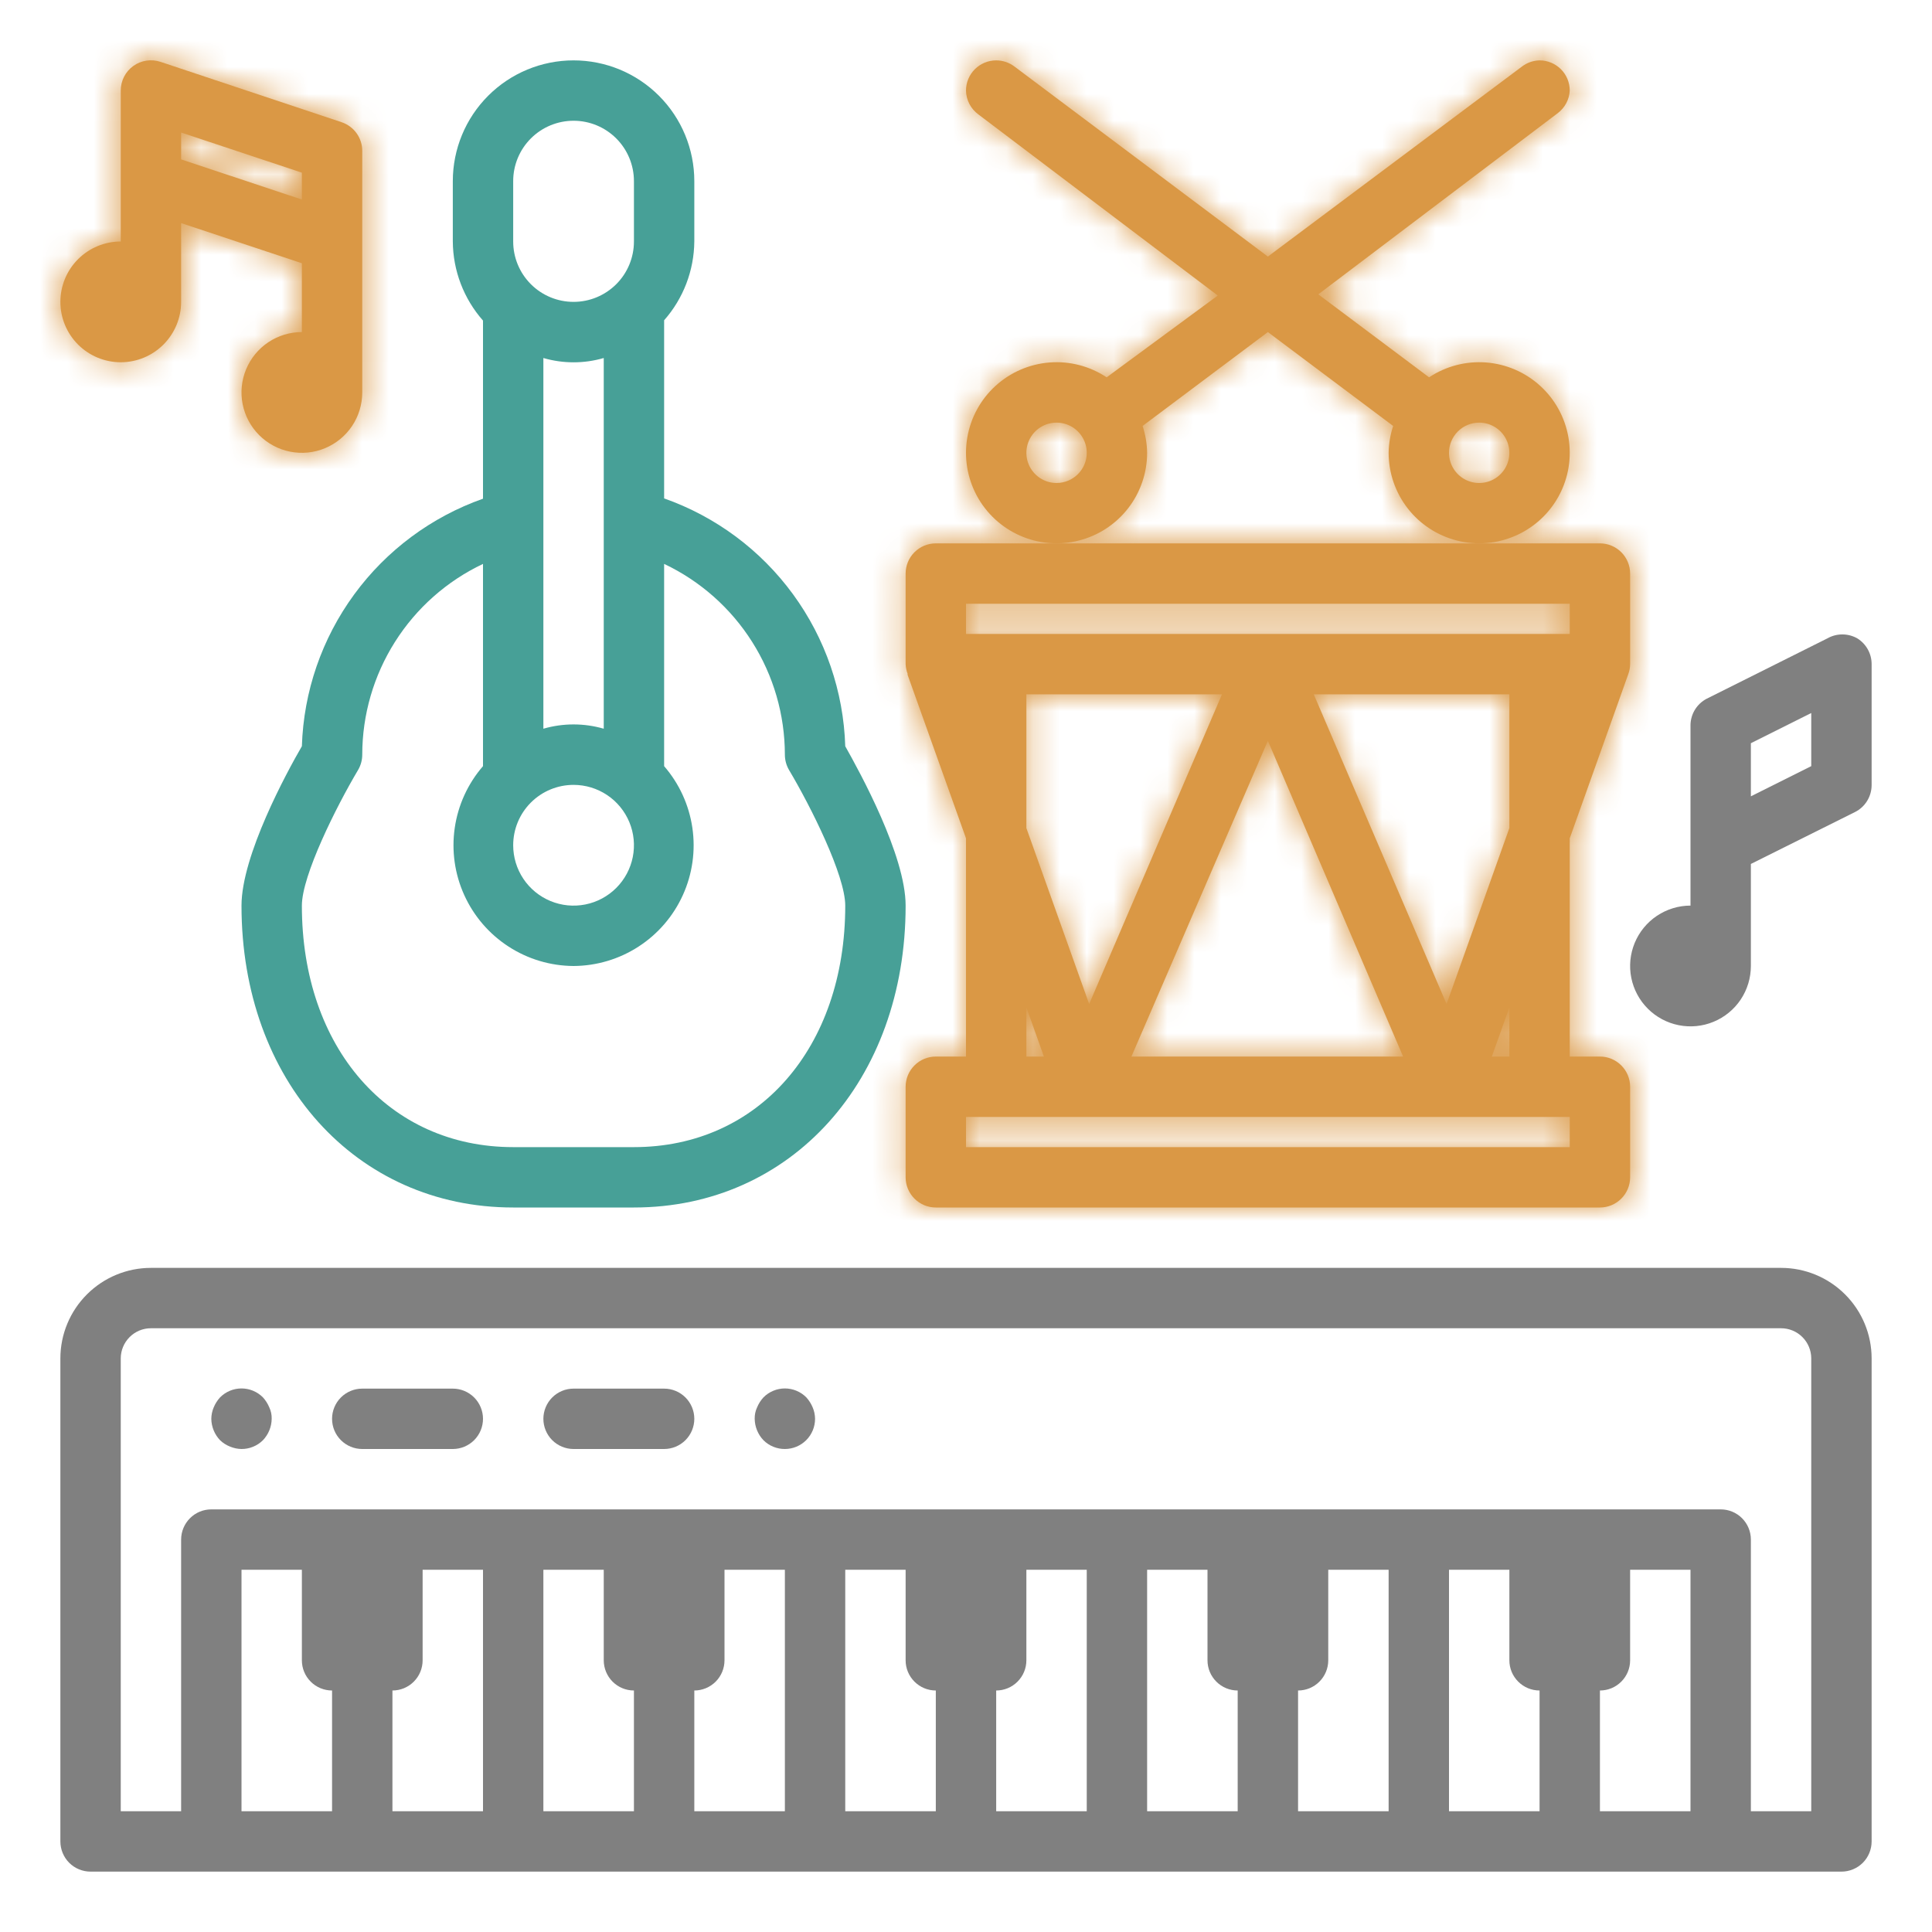 <svg width="72" height="72" viewBox="0 0 72 72" fill="none" xmlns="http://www.w3.org/2000/svg">
<path d="M66.375 47.25H5.625C4.73 47.25 3.871 47.606 3.239 48.239C2.606 48.871 2.25 49.73 2.25 50.625V68.625C2.25 68.923 2.369 69.21 2.579 69.421C2.79 69.632 3.077 69.75 3.375 69.75H68.625C68.923 69.75 69.21 69.632 69.421 69.421C69.632 69.21 69.75 68.923 69.75 68.625V50.625C69.75 49.73 69.394 48.871 68.761 48.239C68.129 47.606 67.27 47.25 66.375 47.25ZM12.375 67.5H9V58.5H11.25V61.875C11.25 62.173 11.368 62.459 11.579 62.67C11.79 62.882 12.077 63 12.375 63V67.5ZM18 67.5H14.625V63C14.923 63 15.21 62.882 15.421 62.67C15.632 62.459 15.75 62.173 15.75 61.875V58.5H18V67.5ZM23.625 67.5H20.25V58.5H22.5V61.875C22.5 62.173 22.619 62.459 22.829 62.67C23.041 62.882 23.327 63 23.625 63V67.5ZM29.25 67.5H25.875V63C26.173 63 26.459 62.882 26.671 62.67C26.881 62.459 27 62.173 27 61.875V58.5H29.25V67.5ZM34.875 67.5H31.5V58.5H33.75V61.875C33.75 62.173 33.868 62.459 34.08 62.67C34.291 62.882 34.577 63 34.875 63V67.5ZM40.5 67.5H37.125V63C37.423 63 37.709 62.882 37.92 62.67C38.132 62.459 38.25 62.173 38.25 61.875V58.5H40.5V67.5ZM46.125 67.5H42.75V58.5H45V61.875C45 62.173 45.118 62.459 45.33 62.67C45.541 62.882 45.827 63 46.125 63V67.5ZM51.75 67.5H48.375V63C48.673 63 48.959 62.882 49.17 62.67C49.382 62.459 49.5 62.173 49.5 61.875V58.5H51.75V67.5ZM57.375 67.5H54V58.5H56.25V61.875C56.25 62.173 56.368 62.459 56.58 62.67C56.791 62.882 57.077 63 57.375 63V67.5ZM63 67.5H59.625V63C59.923 63 60.209 62.882 60.42 62.67C60.632 62.459 60.75 62.173 60.75 61.875V58.5H63V67.5ZM67.5 67.5H65.25V57.375C65.25 57.077 65.132 56.791 64.921 56.58C64.71 56.368 64.423 56.25 64.125 56.25H7.875C7.577 56.25 7.29 56.368 7.08 56.58C6.869 56.791 6.75 57.077 6.75 57.375V67.5H4.5V50.625C4.5 50.327 4.619 50.041 4.83 49.83C5.04 49.618 5.327 49.5 5.625 49.5H66.375C66.673 49.5 66.96 49.618 67.171 49.83C67.382 50.041 67.5 50.327 67.5 50.625V67.5Z" fill="#808080"/>
<path d="M9.799 52.076C9.694 51.971 9.57 51.887 9.433 51.83C9.296 51.773 9.149 51.743 9 51.743C8.851 51.743 8.704 51.773 8.567 51.83C8.43 51.887 8.306 51.971 8.201 52.076C8.102 52.185 8.022 52.311 7.965 52.447C7.907 52.582 7.877 52.728 7.875 52.875C7.879 53.173 7.996 53.458 8.201 53.673C8.308 53.776 8.434 53.856 8.572 53.91C8.708 53.967 8.853 53.998 9 54C9.148 54.001 9.295 53.972 9.432 53.916C9.569 53.86 9.694 53.778 9.799 53.673C10.004 53.458 10.121 53.173 10.125 52.875C10.129 52.727 10.098 52.581 10.035 52.447C9.978 52.311 9.898 52.185 9.799 52.076Z" fill="#808080"/>
<path d="M30.049 52.076C29.945 51.971 29.82 51.887 29.683 51.83C29.546 51.773 29.399 51.743 29.25 51.743C29.102 51.743 28.955 51.773 28.818 51.83C28.681 51.887 28.556 51.971 28.452 52.076C28.352 52.185 28.272 52.311 28.215 52.447C28.152 52.581 28.122 52.727 28.125 52.875C28.13 53.173 28.246 53.458 28.452 53.673C28.557 53.778 28.681 53.86 28.818 53.916C28.956 53.972 29.102 54.001 29.25 54C29.549 54 29.835 53.881 30.046 53.67C30.257 53.459 30.375 53.173 30.375 52.875C30.373 52.728 30.343 52.582 30.285 52.447C30.228 52.311 30.148 52.185 30.049 52.076Z" fill="#808080"/>
<path d="M16.875 51.75H13.5C13.202 51.75 12.915 51.868 12.704 52.08C12.493 52.291 12.375 52.577 12.375 52.875C12.375 53.173 12.493 53.459 12.704 53.67C12.915 53.882 13.202 54 13.5 54H16.875C17.173 54 17.459 53.882 17.671 53.67C17.881 53.459 18 53.173 18 52.875C18 52.577 17.881 52.291 17.671 52.08C17.459 51.868 17.173 51.75 16.875 51.75Z" fill="#808080"/>
<path d="M24.75 51.75H21.375C21.077 51.75 20.791 51.868 20.579 52.08C20.369 52.291 20.25 52.577 20.25 52.875C20.25 53.173 20.369 53.459 20.579 53.67C20.791 53.882 21.077 54 21.375 54H24.75C25.048 54 25.334 53.882 25.546 53.67C25.756 53.459 25.875 53.173 25.875 52.875C25.875 52.577 25.756 52.291 25.546 52.08C25.334 51.868 25.048 51.75 24.75 51.75Z" fill="#808080"/>
<path d="M11.25 27.81C10.688 28.777 9 31.883 9 33.75C9 40.264 13.264 45 19.125 45H23.625C29.486 45 33.75 40.264 33.75 33.75C33.75 31.883 32.051 28.789 31.5 27.81C31.437 25.769 30.759 23.796 29.554 22.147C28.35 20.499 26.675 19.253 24.75 18.574V11.936C25.466 11.125 25.865 10.082 25.875 9V6.75C25.875 5.557 25.401 4.412 24.557 3.568C23.713 2.724 22.569 2.25 21.375 2.25C20.181 2.25 19.037 2.724 18.193 3.568C17.349 4.412 16.875 5.557 16.875 6.75V9C16.882 10.086 17.282 11.133 18 11.947V18.585C16.077 19.264 14.403 20.508 13.199 22.154C11.994 23.8 11.315 25.771 11.25 27.81ZM19.125 6.75C19.125 6.153 19.362 5.581 19.784 5.159C20.206 4.737 20.778 4.5 21.375 4.5C21.972 4.5 22.544 4.737 22.966 5.159C23.388 5.581 23.625 6.153 23.625 6.75V9C23.625 9.597 23.388 10.169 22.966 10.591C22.544 11.013 21.972 11.25 21.375 11.25C20.778 11.25 20.206 11.013 19.784 10.591C19.362 10.169 19.125 9.597 19.125 9V6.75ZM22.5 13.342V27.157C21.765 26.944 20.985 26.944 20.25 27.157V13.342C20.985 13.556 21.765 13.556 22.5 13.342ZM21.375 29.25C21.82 29.25 22.255 29.382 22.625 29.629C22.995 29.876 23.283 30.228 23.454 30.639C23.624 31.05 23.669 31.503 23.582 31.939C23.495 32.375 23.281 32.776 22.966 33.091C22.651 33.406 22.25 33.62 21.814 33.707C21.378 33.794 20.925 33.749 20.514 33.579C20.103 33.408 19.751 33.12 19.504 32.75C19.257 32.38 19.125 31.945 19.125 31.5C19.125 30.903 19.362 30.331 19.784 29.909C20.206 29.487 20.778 29.25 21.375 29.25ZM21.375 36C22.236 35.995 23.077 35.744 23.799 35.275C24.521 34.807 25.093 34.141 25.448 33.358C25.804 32.574 25.927 31.704 25.803 30.853C25.679 30.001 25.314 29.203 24.75 28.552V21.015C26.096 21.653 27.233 22.66 28.029 23.919C28.826 25.177 29.249 26.636 29.25 28.125C29.25 28.327 29.305 28.525 29.407 28.699C30.218 30.06 31.5 32.625 31.5 33.75C31.5 39.049 28.26 42.75 23.625 42.75H19.125C14.49 42.75 11.25 39.049 11.25 33.75C11.25 32.625 12.533 30.06 13.342 28.699C13.445 28.525 13.5 28.327 13.5 28.125C13.501 26.636 13.924 25.177 14.721 23.919C15.517 22.66 16.654 21.653 18 21.015V28.552C17.436 29.203 17.071 30.001 16.947 30.853C16.823 31.704 16.946 32.574 17.302 33.358C17.657 34.141 18.229 34.807 18.951 35.275C19.673 35.744 20.514 35.995 21.375 36Z" fill="#47A097"/>
<mask id="path-7-inside-1_2464_8148" fill="white">
<path d="M33.818 25.133L36 31.241V39.375H34.875C34.577 39.375 34.291 39.493 34.08 39.705C33.868 39.916 33.75 40.202 33.75 40.5V43.875C33.75 44.173 33.868 44.459 34.08 44.67C34.291 44.882 34.577 45 34.875 45H59.625C59.923 45 60.209 44.882 60.42 44.67C60.632 44.459 60.75 44.173 60.75 43.875V40.5C60.75 40.202 60.632 39.916 60.42 39.705C60.209 39.493 59.923 39.375 59.625 39.375H58.5V31.241L60.682 25.121C60.726 25.002 60.749 24.877 60.75 24.75V21.375C60.75 21.077 60.632 20.791 60.42 20.579C60.209 20.369 59.923 20.25 59.625 20.25H34.875C34.577 20.25 34.291 20.369 34.08 20.579C33.868 20.791 33.75 21.077 33.75 21.375V24.75C33.755 24.877 33.782 25.003 33.829 25.121L33.818 25.133ZM58.5 42.75H36V41.625H58.5V42.75ZM53.91 37.417L48.96 25.875H56.25V30.859L53.91 37.417ZM56.25 37.541V39.375H55.597L56.25 37.541ZM52.29 39.375H42.165L47.25 27.608L52.29 39.375ZM40.59 37.417L38.25 30.859V25.875H45.54L40.59 37.417ZM38.903 39.375H38.25V37.541L38.903 39.375ZM36 22.5H58.5V23.625H36V22.5Z"/>
</mask>
<path d="M33.818 25.133L36 31.241V39.375H34.875C34.577 39.375 34.291 39.493 34.08 39.705C33.868 39.916 33.75 40.202 33.75 40.5V43.875C33.75 44.173 33.868 44.459 34.08 44.67C34.291 44.882 34.577 45 34.875 45H59.625C59.923 45 60.209 44.882 60.42 44.67C60.632 44.459 60.75 44.173 60.75 43.875V40.5C60.75 40.202 60.632 39.916 60.42 39.705C60.209 39.493 59.923 39.375 59.625 39.375H58.5V31.241L60.682 25.121C60.726 25.002 60.749 24.877 60.75 24.75V21.375C60.75 21.077 60.632 20.791 60.42 20.579C60.209 20.369 59.923 20.25 59.625 20.25H34.875C34.577 20.25 34.291 20.369 34.08 20.579C33.868 20.791 33.75 21.077 33.75 21.375V24.75C33.755 24.877 33.782 25.003 33.829 25.121L33.818 25.133ZM58.5 42.75H36V41.625H58.5V42.75ZM53.91 37.417L48.96 25.875H56.25V30.859L53.91 37.417ZM56.25 37.541V39.375H55.597L56.25 37.541ZM52.29 39.375H42.165L47.25 27.608L52.29 39.375ZM40.59 37.417L38.25 30.859V25.875H45.54L40.59 37.417ZM38.903 39.375H38.25V37.541L38.903 39.375ZM36 22.5H58.5V23.625H36V22.5Z" fill="#DA9845"/>
<path d="M33.818 25.133L28.161 19.476L24.58 23.056L26.284 27.824L33.818 25.133ZM36 31.241H44V29.855L43.534 28.55L36 31.241ZM36 39.375V47.375H44V39.375H36ZM58.5 39.375H50.5V47.375H58.5V39.375ZM58.5 31.241L50.965 28.554L50.5 29.858V31.241H58.5ZM60.682 25.121L53.163 22.39L53.155 22.412L53.147 22.434L60.682 25.121ZM60.75 24.75L68.749 24.841L68.75 24.795V24.75H60.75ZM33.75 24.75H25.75V24.908L25.756 25.066L33.75 24.75ZM33.829 25.121L39.486 30.778L43.208 27.056L41.263 22.165L33.829 25.121ZM58.5 42.75V50.75H66.5V42.75H58.5ZM36 42.75H28V50.75H36V42.75ZM36 41.625V33.625H28V41.625H36ZM58.5 41.625H66.5V33.625H58.5V41.625ZM53.91 37.417L46.558 40.571L54.593 59.309L61.445 40.106L53.91 37.417ZM48.96 25.875V17.875H36.825L41.608 29.028L48.96 25.875ZM56.25 25.875H64.25V17.875H56.25V25.875ZM56.25 30.859L63.785 33.547L64.25 32.243V30.859H56.25ZM56.25 37.541H64.25L48.713 34.859L56.25 37.541ZM56.25 39.375V47.375H64.25V39.375H56.25ZM55.597 39.375L48.06 36.693L44.26 47.375H55.597V39.375ZM52.29 39.375V47.375H64.419L59.644 36.225L52.29 39.375ZM42.165 39.375L34.821 36.202L29.993 47.375H42.165V39.375ZM47.25 27.608L54.604 24.458L47.283 7.364L39.906 24.434L47.25 27.608ZM40.59 37.417L33.055 40.106L39.907 59.309L47.942 40.571L40.59 37.417ZM38.25 30.859H30.25V32.243L30.715 33.547L38.25 30.859ZM38.25 25.875V17.875H30.25V25.875H38.25ZM45.54 25.875L52.892 29.028L57.675 17.875H45.54V25.875ZM38.903 39.375V47.375H50.24L46.44 36.693L38.903 39.375ZM38.25 39.375H30.25V47.375H38.25V39.375ZM38.25 37.541L45.787 34.859L30.25 37.541H38.25ZM36 22.5V14.5H28V22.5H36ZM58.5 22.5H66.5V14.5H58.5V22.5ZM58.5 23.625V31.625H66.5V23.625H58.5ZM36 23.625H28V31.625H36V23.625ZM33.818 25.133L26.284 27.824L28.466 33.933L36 31.241L43.534 28.55L41.351 22.441L33.818 25.133ZM36 31.241H28V39.375H36H44V31.241H36ZM36 39.375V31.375H34.875V39.375V47.375H36V39.375ZM34.875 39.375V31.375C32.455 31.375 30.134 32.336 28.423 34.048L34.08 39.705L39.736 45.361C38.447 46.651 36.698 47.375 34.875 47.375V39.375ZM34.08 39.705L28.423 34.048C26.711 35.759 25.75 38.08 25.75 40.5H33.75H41.75C41.75 42.323 41.026 44.072 39.736 45.361L34.08 39.705ZM33.75 40.5H25.75V43.875H33.75H41.75V40.5H33.75ZM33.75 43.875H25.75C25.75 46.295 26.711 48.616 28.423 50.327L34.08 44.67L39.736 39.014C41.026 40.303 41.75 42.052 41.75 43.875H33.75ZM34.08 44.67L28.423 50.327C30.134 52.039 32.455 53 34.875 53V45V37C36.698 37 38.447 37.724 39.736 39.014L34.08 44.67ZM34.875 45V53H59.625V45V37H34.875V45ZM59.625 45V53C62.045 53 64.366 52.039 66.077 50.327L60.42 44.67L54.764 39.014C56.053 37.724 57.802 37 59.625 37V45ZM60.42 44.67L66.077 50.327C67.789 48.616 68.75 46.295 68.75 43.875H60.75H52.75C52.75 42.052 53.474 40.303 54.764 39.014L60.42 44.67ZM60.75 43.875H68.75V40.5H60.75H52.75V43.875H60.75ZM60.75 40.5H68.75C68.75 38.08 67.789 35.759 66.077 34.048L60.42 39.705L54.764 45.361C53.474 44.072 52.75 42.323 52.75 40.5H60.75ZM60.42 39.705L66.077 34.048C64.366 32.336 62.045 31.375 59.625 31.375V39.375V47.375C57.802 47.375 56.053 46.651 54.764 45.361L60.42 39.705ZM59.625 39.375V31.375H58.5V39.375V47.375H59.625V39.375ZM58.5 39.375H66.5V31.241H58.5H50.5V39.375H58.5ZM58.5 31.241L66.035 33.928L68.218 27.808L60.682 25.121L53.147 22.434L50.965 28.554L58.5 31.241ZM60.682 25.121L68.202 27.852C68.553 26.886 68.738 25.868 68.749 24.841L60.75 24.75L52.751 24.659C52.759 23.885 52.899 23.118 53.163 22.39L60.682 25.121ZM60.75 24.75H68.75V21.375H60.75H52.75V24.75H60.75ZM60.75 21.375H68.75C68.75 18.955 67.789 16.634 66.077 14.923L60.42 20.579L54.764 26.236C53.474 24.947 52.75 23.198 52.75 21.375H60.75ZM60.42 20.579L66.077 14.923C64.366 13.211 62.045 12.25 59.625 12.25V20.25V28.25C57.802 28.25 56.053 27.526 54.764 26.236L60.42 20.579ZM59.625 20.25V12.25H34.875V20.25V28.25H59.625V20.25ZM34.875 20.25V12.25C32.455 12.25 30.134 13.211 28.423 14.923L34.08 20.579L39.736 26.236C38.447 27.526 36.698 28.25 34.875 28.25V20.25ZM34.08 20.579L28.423 14.923C26.711 16.634 25.75 18.955 25.75 21.375H33.75H41.75C41.75 23.198 41.026 24.947 39.736 26.236L34.08 20.579ZM33.75 21.375H25.75V24.75H33.75H41.75V21.375H33.75ZM33.75 24.75L25.756 25.066C25.797 26.099 26.013 27.117 26.395 28.078L33.829 25.121L41.263 22.165C41.55 22.889 41.713 23.656 41.744 24.434L33.75 24.75ZM33.829 25.121L28.172 19.464L28.161 19.476L33.818 25.133L39.474 30.789L39.486 30.778L33.829 25.121ZM58.5 42.75V34.75H36V42.75V50.75H58.5V42.75ZM36 42.75H44V41.625H36H28V42.75H36ZM36 41.625V49.625H58.5V41.625V33.625H36V41.625ZM58.5 41.625H50.5V42.75H58.5H66.5V41.625H58.5ZM53.91 37.417L61.262 34.264L56.312 22.722L48.96 25.875L41.608 29.028L46.558 40.571L53.91 37.417ZM48.96 25.875V33.875H56.25V25.875V17.875H48.96V25.875ZM56.25 25.875H48.25V30.859H56.25H64.25V25.875H56.25ZM56.25 30.859L48.715 28.171L46.375 34.729L53.91 37.417L61.445 40.106L63.785 33.547L56.25 30.859ZM56.25 37.541H48.25V39.375H56.25H64.25V37.541H56.25ZM56.25 39.375V31.375H55.597V39.375V47.375H56.25V39.375ZM55.597 39.375L63.135 42.057L63.787 40.223L56.25 37.541L48.713 34.859L48.06 36.693L55.597 39.375ZM52.29 39.375V31.375H42.165V39.375V47.375H52.29V39.375ZM42.165 39.375L49.509 42.548L54.594 30.781L47.25 27.608L39.906 24.434L34.821 36.202L42.165 39.375ZM47.25 27.608L39.896 30.757L44.936 42.525L52.29 39.375L59.644 36.225L54.604 24.458L47.25 27.608ZM40.59 37.417L48.125 34.729L45.785 28.171L38.25 30.859L30.715 33.547L33.055 40.106L40.59 37.417ZM38.25 30.859H46.25V25.875H38.25H30.25V30.859H38.25ZM38.25 25.875V33.875H45.54V25.875V17.875H38.25V25.875ZM45.54 25.875L38.188 22.722L33.238 34.264L40.59 37.417L47.942 40.571L52.892 29.028L45.54 25.875ZM38.903 39.375V31.375H38.25V39.375V47.375H38.903V39.375ZM38.25 39.375H46.25V37.541H38.25H30.25V39.375H38.25ZM38.25 37.541L30.713 40.223L31.365 42.057L38.903 39.375L46.44 36.693L45.787 34.859L38.25 37.541ZM36 22.5V30.5H58.5V22.5V14.5H36V22.5ZM58.5 22.5H50.5V23.625H58.5H66.5V22.5H58.5ZM58.5 23.625V15.625H36V23.625V31.625H58.5V23.625ZM36 23.625H44V22.5H36H28V23.625H36Z" fill="#DA9845" mask="url(#path-7-inside-1_2464_8148)"/>
<mask id="path-9-inside-2_2464_8148" fill="white">
<path d="M42.75 16.875C42.745 16.535 42.688 16.197 42.581 15.874L47.25 12.375L51.919 15.874C51.812 16.197 51.755 16.535 51.75 16.875C51.75 17.627 52.002 18.357 52.464 18.95C52.927 19.543 53.574 19.964 54.304 20.147C55.033 20.33 55.803 20.265 56.49 19.96C57.178 19.656 57.744 19.131 58.1 18.468C58.455 17.805 58.579 17.043 58.451 16.302C58.324 15.561 57.953 14.883 57.396 14.377C56.84 13.871 56.131 13.566 55.381 13.508C54.631 13.451 53.884 13.646 53.258 14.062L49.129 10.969L58.05 4.219C58.182 4.12 58.291 3.993 58.369 3.847C58.447 3.701 58.492 3.54 58.5 3.375C58.5 3.077 58.382 2.79 58.17 2.579C57.959 2.369 57.673 2.25 57.375 2.25C57.134 2.256 56.901 2.338 56.711 2.486L47.25 9.562L37.8 2.475C37.605 2.329 37.368 2.25 37.125 2.25C36.827 2.25 36.541 2.369 36.33 2.579C36.118 2.79 36 3.077 36 3.375C36.003 3.549 36.046 3.719 36.126 3.874C36.206 4.028 36.321 4.161 36.461 4.264L45.383 11.014L41.242 14.062C40.616 13.646 39.869 13.451 39.119 13.508C38.369 13.566 37.66 13.871 37.104 14.377C36.547 14.883 36.176 15.561 36.049 16.302C35.921 17.043 36.045 17.805 36.4 18.468C36.756 19.131 37.322 19.656 38.01 19.96C38.697 20.265 39.467 20.33 40.196 20.147C40.926 19.964 41.573 19.543 42.036 18.95C42.498 18.357 42.75 17.627 42.75 16.875ZM55.125 15.75C55.347 15.75 55.565 15.816 55.75 15.94C55.935 16.063 56.079 16.239 56.164 16.445C56.249 16.65 56.272 16.876 56.228 17.095C56.185 17.313 56.078 17.513 55.92 17.671C55.763 17.828 55.563 17.935 55.344 17.978C55.126 18.022 54.9 18 54.694 17.914C54.489 17.829 54.313 17.685 54.19 17.5C54.066 17.315 54 17.098 54 16.875C54 16.577 54.118 16.291 54.33 16.079C54.541 15.868 54.827 15.75 55.125 15.75ZM39.375 18C39.153 18 38.935 17.934 38.75 17.81C38.565 17.687 38.421 17.511 38.336 17.305C38.251 17.1 38.228 16.874 38.272 16.655C38.315 16.437 38.422 16.237 38.58 16.079C38.737 15.922 38.937 15.815 39.156 15.772C39.374 15.728 39.6 15.751 39.806 15.836C40.011 15.921 40.187 16.065 40.31 16.25C40.434 16.435 40.5 16.652 40.5 16.875C40.5 17.173 40.382 17.459 40.17 17.671C39.959 17.881 39.673 18 39.375 18Z"/>
</mask>
<path d="M42.75 16.875C42.745 16.535 42.688 16.197 42.581 15.874L47.25 12.375L51.919 15.874C51.812 16.197 51.755 16.535 51.75 16.875C51.75 17.627 52.002 18.357 52.464 18.95C52.927 19.543 53.574 19.964 54.304 20.147C55.033 20.33 55.803 20.265 56.49 19.96C57.178 19.656 57.744 19.131 58.1 18.468C58.455 17.805 58.579 17.043 58.451 16.302C58.324 15.561 57.953 14.883 57.396 14.377C56.84 13.871 56.131 13.566 55.381 13.508C54.631 13.451 53.884 13.646 53.258 14.062L49.129 10.969L58.05 4.219C58.182 4.12 58.291 3.993 58.369 3.847C58.447 3.701 58.492 3.54 58.5 3.375C58.5 3.077 58.382 2.79 58.17 2.579C57.959 2.369 57.673 2.25 57.375 2.25C57.134 2.256 56.901 2.338 56.711 2.486L47.25 9.562L37.8 2.475C37.605 2.329 37.368 2.25 37.125 2.25C36.827 2.25 36.541 2.369 36.33 2.579C36.118 2.79 36 3.077 36 3.375C36.003 3.549 36.046 3.719 36.126 3.874C36.206 4.028 36.321 4.161 36.461 4.264L45.383 11.014L41.242 14.062C40.616 13.646 39.869 13.451 39.119 13.508C38.369 13.566 37.66 13.871 37.104 14.377C36.547 14.883 36.176 15.561 36.049 16.302C35.921 17.043 36.045 17.805 36.4 18.468C36.756 19.131 37.322 19.656 38.01 19.96C38.697 20.265 39.467 20.33 40.196 20.147C40.926 19.964 41.573 19.543 42.036 18.95C42.498 18.357 42.75 17.627 42.75 16.875ZM55.125 15.75C55.347 15.75 55.565 15.816 55.75 15.94C55.935 16.063 56.079 16.239 56.164 16.445C56.249 16.65 56.272 16.876 56.228 17.095C56.185 17.313 56.078 17.513 55.92 17.671C55.763 17.828 55.563 17.935 55.344 17.978C55.126 18.022 54.9 18 54.694 17.914C54.489 17.829 54.313 17.685 54.19 17.5C54.066 17.315 54 17.098 54 16.875C54 16.577 54.118 16.291 54.33 16.079C54.541 15.868 54.827 15.75 55.125 15.75ZM39.375 18C39.153 18 38.935 17.934 38.75 17.81C38.565 17.687 38.421 17.511 38.336 17.305C38.251 17.1 38.228 16.874 38.272 16.655C38.315 16.437 38.422 16.237 38.58 16.079C38.737 15.922 38.937 15.815 39.156 15.772C39.374 15.728 39.6 15.751 39.806 15.836C40.011 15.921 40.187 16.065 40.31 16.25C40.434 16.435 40.5 16.652 40.5 16.875C40.5 17.173 40.382 17.459 40.17 17.671C39.959 17.881 39.673 18 39.375 18Z" fill="#DA9845"/>
<path d="M42.75 16.875L50.75 16.878L50.75 16.813L50.749 16.747L42.75 16.875ZM42.581 15.874L37.784 9.472L33.186 12.917L34.982 18.375L42.581 15.874ZM47.25 12.375L52.047 5.973L47.25 2.378L42.453 5.973L47.25 12.375ZM51.919 15.874L59.518 18.375L61.314 12.917L56.716 9.472L51.919 15.874ZM51.75 16.875L43.751 16.747L43.75 16.813L43.75 16.878L51.75 16.875ZM53.258 14.062L48.46 20.465L52.98 23.851L57.684 20.726L53.258 14.062ZM49.129 10.969L44.302 4.589L35.829 11L44.331 17.371L49.129 10.969ZM58.05 4.219L53.26 -2.189L53.242 -2.175L53.223 -2.161L58.05 4.219ZM58.5 3.375L66.49 3.783L66.5 3.579V3.375H58.5ZM57.375 2.25V-5.75H57.281L57.187 -5.748L57.375 2.25ZM56.711 2.486L61.503 8.893L61.561 8.849L61.619 8.804L56.711 2.486ZM47.25 9.562L42.45 15.963L47.243 19.558L52.041 15.969L47.25 9.562ZM37.8 2.475L33 8.875L33 8.875L37.8 2.475ZM37.125 2.25V-5.75V2.25ZM36 3.375H28V3.445L28.001 3.515L36 3.375ZM36.461 4.264L41.288 -2.116L41.234 -2.157L41.18 -2.196L36.461 4.264ZM45.383 11.014L50.126 17.456L58.756 11.101L50.209 4.634L45.383 11.014ZM41.242 14.062L36.816 20.726L41.479 23.824L45.986 20.504L41.242 14.062ZM42.75 16.875L50.749 16.747C50.731 15.6 50.539 14.462 50.18 13.373L42.581 15.874L34.982 18.375C34.836 17.932 34.758 17.469 34.751 17.003L42.75 16.875ZM42.581 15.874L47.379 22.276L52.047 18.777L47.25 12.375L42.453 5.973L37.784 9.472L42.581 15.874ZM47.25 12.375L42.453 18.777L47.121 22.276L51.919 15.874L56.716 9.472L52.047 5.973L47.25 12.375ZM51.919 15.874L44.32 13.373C43.961 14.462 43.769 15.6 43.751 16.747L51.75 16.875L59.749 17.003C59.742 17.469 59.664 17.932 59.518 18.375L51.919 15.874ZM51.75 16.875L43.75 16.878C43.751 19.412 44.598 21.874 46.157 23.872L52.464 18.95L58.771 14.028C59.405 14.841 59.75 15.841 59.75 16.872L51.75 16.875ZM52.464 18.95L46.157 23.872C47.717 25.87 49.899 27.29 52.357 27.907L54.304 20.147L56.251 12.388C57.25 12.639 58.137 13.216 58.771 14.028L52.464 18.95ZM54.304 20.147L52.357 27.907C54.815 28.523 57.409 28.302 59.727 27.276L56.49 19.96L53.254 12.644C54.196 12.227 55.251 12.137 56.251 12.388L54.304 20.147ZM56.49 19.96L59.727 27.276C62.044 26.251 63.953 24.481 65.151 22.247L58.1 18.468L51.049 14.689C51.535 13.781 52.312 13.061 53.254 12.644L56.49 19.96ZM58.1 18.468L65.151 22.247C66.348 20.014 66.765 17.444 66.335 14.946L58.451 16.302L50.567 17.657C50.392 16.642 50.562 15.597 51.049 14.689L58.1 18.468ZM58.451 16.302L66.335 14.946C65.906 12.449 64.655 10.166 62.78 8.46L57.396 14.377L52.013 20.295C51.25 19.601 50.742 18.673 50.567 17.657L58.451 16.302ZM57.396 14.377L62.78 8.46C60.906 6.755 58.515 5.724 55.988 5.532L55.381 13.508L54.774 21.485C53.747 21.407 52.775 20.988 52.013 20.295L57.396 14.377ZM55.381 13.508L55.988 5.532C53.461 5.339 50.942 5.996 48.831 7.399L53.258 14.062L57.684 20.726C56.826 21.296 55.802 21.564 54.774 21.485L55.381 13.508ZM53.258 14.062L58.055 7.66L53.926 4.567L49.129 10.969L44.331 17.371L48.46 20.465L53.258 14.062ZM49.129 10.969L53.956 17.348L62.877 10.598L58.05 4.219L53.223 -2.161L44.302 4.589L49.129 10.969ZM58.05 4.219L62.84 10.627C63.913 9.824 64.797 8.795 65.428 7.612L58.369 3.847L51.31 0.082C51.786 -0.809 52.451 -1.584 53.26 -2.189L58.05 4.219ZM58.369 3.847L65.428 7.612C66.059 6.429 66.421 5.122 66.49 3.783L58.5 3.375L50.51 2.967C50.562 1.958 50.835 0.974 51.31 0.082L58.369 3.847ZM58.5 3.375H66.5C66.5 0.955 65.539 -1.366 63.827 -3.077L58.17 2.579L52.514 8.236C51.224 6.947 50.5 5.198 50.5 3.375H58.5ZM58.17 2.579L63.827 -3.077C62.116 -4.789 59.795 -5.75 57.375 -5.75V2.25V10.25C55.552 10.25 53.803 9.526 52.514 8.236L58.17 2.579ZM57.375 2.25L57.187 -5.748C55.234 -5.702 53.347 -5.03 51.804 -3.832L56.711 2.486L61.619 8.804C60.456 9.707 59.035 10.213 57.563 10.248L57.375 2.25ZM56.711 2.486L51.92 -3.92L42.459 3.156L47.25 9.562L52.041 15.969L61.503 8.893L56.711 2.486ZM47.25 9.562L52.05 3.163L42.6 -3.925L37.8 2.475L33 8.875L42.45 15.963L47.25 9.562ZM37.8 2.475L42.6 -3.925C41.02 -5.11 39.099 -5.75 37.125 -5.75V2.25V10.25C35.637 10.25 34.19 9.768 33 8.875L37.8 2.475ZM37.125 2.25V-5.75C34.705 -5.75 32.384 -4.789 30.673 -3.077L36.33 2.579L41.986 8.236C40.697 9.526 38.948 10.25 37.125 10.25V2.25ZM36.33 2.579L30.673 -3.077C28.961 -1.366 28 0.955 28 3.375H36H44C44 5.198 43.276 6.947 41.986 8.236L36.33 2.579ZM36 3.375L28.001 3.515C28.026 4.924 28.377 6.308 29.026 7.559L36.126 3.874L43.227 0.188C43.716 1.131 43.98 2.173 43.999 3.235L36 3.375ZM36.126 3.874L29.026 7.559C29.675 8.809 30.605 9.893 31.742 10.724L36.461 4.264L41.18 -2.196C42.037 -1.57 42.738 -0.754 43.227 0.188L36.126 3.874ZM36.461 4.264L31.634 10.643L40.556 17.393L45.383 11.014L50.209 4.634L41.288 -2.116L36.461 4.264ZM45.383 11.014L40.639 4.572L36.499 7.621L41.242 14.062L45.986 20.504L50.126 17.456L45.383 11.014ZM41.242 14.062L45.669 7.399C43.558 5.996 41.039 5.339 38.512 5.532L39.119 13.508L39.726 21.485C38.698 21.564 37.674 21.296 36.816 20.726L41.242 14.062ZM39.119 13.508L38.512 5.532C35.985 5.724 33.594 6.755 31.72 8.46L37.104 14.377L42.487 20.295C41.725 20.988 40.753 21.407 39.726 21.485L39.119 13.508ZM37.104 14.377L31.72 8.46C29.845 10.166 28.594 12.449 28.165 14.946L36.049 16.302L43.933 17.657C43.758 18.673 43.25 19.601 42.487 20.295L37.104 14.377ZM36.049 16.302L28.165 14.946C27.735 17.444 28.152 20.014 29.349 22.247L36.4 18.468L43.451 14.689C43.938 15.597 44.108 16.642 43.933 17.657L36.049 16.302ZM36.4 18.468L29.349 22.247C30.547 24.481 32.456 26.251 34.773 27.276L38.01 19.96L41.246 12.644C42.188 13.061 42.965 13.781 43.451 14.689L36.4 18.468ZM38.01 19.96L34.773 27.276C37.091 28.302 39.685 28.523 42.143 27.907L40.196 20.147L38.249 12.388C39.249 12.137 40.304 12.227 41.246 12.644L38.01 19.96ZM40.196 20.147L42.143 27.907C44.601 27.29 46.783 25.87 48.343 23.872L42.036 18.95L35.729 14.028C36.363 13.216 37.25 12.639 38.249 12.388L40.196 20.147ZM42.036 18.95L48.343 23.872C49.902 21.874 50.749 19.412 50.75 16.878L42.75 16.875L34.75 16.872C34.75 15.841 35.095 14.841 35.729 14.028L42.036 18.95ZM55.125 15.75V23.75C53.765 23.75 52.436 23.347 51.306 22.591L55.75 15.94L60.195 9.288C58.694 8.285 56.93 7.75 55.125 7.75V15.75ZM55.75 15.94L51.306 22.591C50.175 21.836 49.294 20.762 48.773 19.506L56.164 16.445L63.555 13.383C62.865 11.716 61.695 10.29 60.195 9.288L55.75 15.94ZM56.164 16.445L48.773 19.506C48.253 18.25 48.117 16.867 48.382 15.534L56.228 17.095L64.075 18.655C64.427 16.885 64.246 15.05 63.555 13.383L56.164 16.445ZM56.228 17.095L48.382 15.534C48.647 14.2 49.302 12.975 50.264 12.014L55.92 17.671L61.577 23.327C62.853 22.051 63.723 20.425 64.075 18.655L56.228 17.095ZM55.92 17.671L50.264 12.014C51.225 11.052 52.45 10.397 53.784 10.132L55.344 17.978L56.905 25.825C58.675 25.473 60.301 24.604 61.577 23.327L55.92 17.671ZM55.344 17.978L53.784 10.132C55.117 9.867 56.5 10.003 57.756 10.523L54.694 17.914L51.633 25.305C53.3 25.996 55.135 26.177 56.905 25.825L55.344 17.978ZM54.694 17.914L57.756 10.523C59.012 11.044 60.086 11.925 60.841 13.056L54.19 17.5L47.538 21.945C48.541 23.445 49.966 24.615 51.633 25.305L54.694 17.914ZM54.19 17.5L60.841 13.056C61.597 14.186 62 15.515 62 16.875H54H46C46 18.68 46.535 20.444 47.538 21.945L54.19 17.5ZM54 16.875H62C62 18.698 61.276 20.447 59.986 21.736L54.33 16.079L48.673 10.423C46.961 12.134 46 14.455 46 16.875H54ZM54.33 16.079L59.986 21.736C58.697 23.026 56.948 23.75 55.125 23.75V15.75V7.75C52.705 7.75 50.384 8.711 48.673 10.423L54.33 16.079ZM39.375 18V10C40.735 10 42.064 10.403 43.195 11.159L38.75 17.81L34.305 24.462C35.806 25.465 37.57 26 39.375 26V18ZM38.75 17.81L43.195 11.159C44.325 11.914 45.206 12.988 45.727 14.244L38.336 17.305L30.945 20.367C31.635 22.034 32.805 23.459 34.305 24.462L38.75 17.81ZM38.336 17.305L45.727 14.244C46.247 15.5 46.383 16.883 46.118 18.216L38.272 16.655L30.425 15.095C30.073 16.865 30.254 18.7 30.945 20.367L38.336 17.305ZM38.272 16.655L46.118 18.216C45.853 19.55 45.198 20.775 44.236 21.736L38.58 16.079L32.923 10.423C31.646 11.699 30.777 13.325 30.425 15.095L38.272 16.655ZM38.58 16.079L44.236 21.736C43.275 22.698 42.05 23.353 40.716 23.618L39.156 15.772L37.595 7.925C35.825 8.277 34.199 9.146 32.923 10.423L38.58 16.079ZM39.156 15.772L40.716 23.618C39.383 23.883 38 23.747 36.744 23.227L39.806 15.836L42.867 8.445C41.2 7.754 39.365 7.573 37.595 7.925L39.156 15.772ZM39.806 15.836L36.744 23.227C35.488 22.706 34.414 21.825 33.659 20.695L40.31 16.25L46.962 11.805C45.959 10.305 44.534 9.135 42.867 8.445L39.806 15.836ZM40.31 16.25L33.659 20.695C32.903 19.564 32.5 18.235 32.5 16.875H40.5H48.5C48.5 15.07 47.965 13.306 46.962 11.805L40.31 16.25ZM40.5 16.875H32.5C32.5 15.052 33.224 13.303 34.514 12.014L40.17 17.671L45.827 23.327C47.539 21.616 48.5 19.295 48.5 16.875H40.5ZM40.17 17.671L34.514 12.014C35.803 10.724 37.552 10 39.375 10V18V26C41.795 26 44.116 25.039 45.827 23.327L40.17 17.671Z" fill="#DA9845" mask="url(#path-9-inside-2_2464_8148)"/>
<mask id="path-11-inside-3_2464_8148" fill="white">
<path d="M4.5 13.5C5.097 13.5 5.669 13.263 6.091 12.841C6.513 12.419 6.75 11.847 6.75 11.25V8.314L11.25 9.81V12.375C10.805 12.375 10.37 12.507 10 12.754C9.63 13.001 9.342 13.353 9.171 13.764C9.001 14.175 8.956 14.627 9.043 15.064C9.13 15.5 9.344 15.901 9.659 16.216C9.974 16.531 10.375 16.745 10.811 16.832C11.248 16.919 11.7 16.874 12.111 16.704C12.522 16.533 12.874 16.245 13.121 15.875C13.368 15.505 13.5 15.07 13.5 14.625V5.625C13.501 5.389 13.427 5.159 13.29 4.967C13.152 4.775 12.958 4.632 12.735 4.556L5.985 2.306C5.816 2.249 5.635 2.233 5.458 2.26C5.281 2.286 5.113 2.354 4.968 2.459C4.823 2.563 4.704 2.701 4.623 2.86C4.542 3.02 4.5 3.196 4.5 3.375V9C3.903 9 3.331 9.237 2.909 9.659C2.487 10.081 2.25 10.653 2.25 11.25C2.25 11.847 2.487 12.419 2.909 12.841C3.331 13.263 3.903 13.5 4.5 13.5ZM6.75 4.939L11.25 6.435V7.436L6.75 5.94V4.939Z"/>
</mask>
<path d="M4.5 13.5C5.097 13.5 5.669 13.263 6.091 12.841C6.513 12.419 6.75 11.847 6.75 11.25V8.314L11.25 9.81V12.375C10.805 12.375 10.37 12.507 10 12.754C9.63 13.001 9.342 13.353 9.171 13.764C9.001 14.175 8.956 14.627 9.043 15.064C9.13 15.5 9.344 15.901 9.659 16.216C9.974 16.531 10.375 16.745 10.811 16.832C11.248 16.919 11.7 16.874 12.111 16.704C12.522 16.533 12.874 16.245 13.121 15.875C13.368 15.505 13.5 15.07 13.5 14.625V5.625C13.501 5.389 13.427 5.159 13.29 4.967C13.152 4.775 12.958 4.632 12.735 4.556L5.985 2.306C5.816 2.249 5.635 2.233 5.458 2.26C5.281 2.286 5.113 2.354 4.968 2.459C4.823 2.563 4.704 2.701 4.623 2.86C4.542 3.02 4.5 3.196 4.5 3.375V9C3.903 9 3.331 9.237 2.909 9.659C2.487 10.081 2.25 10.653 2.25 11.25C2.25 11.847 2.487 12.419 2.909 12.841C3.331 13.263 3.903 13.5 4.5 13.5ZM6.75 4.939L11.25 6.435V7.436L6.75 5.94V4.939Z" fill="#DA9845"/>
<path d="M6.75 11.25H14.75H6.75ZM6.75 8.314L9.274 0.722L-1.25 -2.777V8.314H6.75ZM11.25 9.81H19.25V4.039L13.774 2.219L11.25 9.81ZM11.25 12.375V20.375H19.25V12.375H11.25ZM13.5 5.625L5.5 5.604L5.5 5.615V5.625H13.5ZM12.735 4.556L15.295 -3.023L15.28 -3.028L15.265 -3.033L12.735 4.556ZM5.985 2.306L3.425 9.886L3.44 9.891L3.455 9.896L5.985 2.306ZM4.5 3.375H12.5V3.365L12.5 3.354L4.5 3.375ZM4.5 9V17H12.5V9H4.5ZM2.25 11.25H-5.75H2.25ZM6.75 4.939L9.274 -2.653L-1.25 -6.152V4.939H6.75ZM11.25 6.435H19.25V0.664L13.774 -1.156L11.25 6.435ZM11.25 7.436L8.726 15.028L19.25 18.527V7.436H11.25ZM6.75 5.94H-1.25V11.711L4.226 13.531L6.75 5.94ZM4.5 13.5V21.5C7.218 21.5 9.826 20.42 11.748 18.498L6.091 12.841L0.434 7.184C1.512 6.106 2.975 5.5 4.5 5.5V13.5ZM6.091 12.841L11.748 18.498C13.67 16.576 14.75 13.968 14.75 11.25H6.75H-1.25C-1.25 9.725 -0.644 8.262 0.434 7.184L6.091 12.841ZM6.75 11.25H14.75V8.314H6.75H-1.25V11.25H6.75ZM6.75 8.314L4.226 15.905L8.726 17.401L11.25 9.81L13.774 2.219L9.274 0.722L6.75 8.314ZM11.25 9.81H3.25V12.375H11.25H19.25V9.81H11.25ZM11.25 12.375V4.375C9.223 4.375 7.241 4.976 5.555 6.102L10 12.754L14.444 19.406C13.499 20.038 12.387 20.375 11.25 20.375V12.375ZM10 12.754L5.555 6.102C3.87 7.229 2.556 8.83 1.78 10.703L9.171 13.764L16.562 16.825C16.127 17.876 15.39 18.774 14.444 19.406L10 12.754ZM9.171 13.764L1.78 10.703C1.004 12.575 0.801 14.636 1.197 16.625L9.043 15.064L16.89 13.503C17.111 14.619 16.997 15.775 16.562 16.825L9.171 13.764ZM9.043 15.064L1.197 16.625C1.592 18.613 2.569 20.439 4.002 21.873L9.659 16.216L15.316 10.559C16.12 11.363 16.668 12.388 16.89 13.503L9.043 15.064ZM9.659 16.216L4.002 21.873C5.436 23.306 7.262 24.282 9.25 24.678L10.811 16.832L12.372 8.985C13.487 9.207 14.512 9.755 15.316 10.559L9.659 16.216ZM10.811 16.832L9.25 24.678C11.239 25.073 13.3 24.87 15.172 24.095L12.111 16.704L9.05 9.313C10.1 8.877 11.256 8.764 12.372 8.985L10.811 16.832ZM12.111 16.704L15.172 24.095C17.046 23.319 18.646 22.005 19.773 20.32L13.121 15.875L6.469 11.43C7.101 10.485 7.999 9.748 9.05 9.313L12.111 16.704ZM13.121 15.875L19.773 20.32C20.899 18.634 21.5 16.652 21.5 14.625H13.5H5.5C5.5 13.488 5.837 12.376 6.469 11.43L13.121 15.875ZM13.5 14.625H21.5V5.625H13.5H5.5V14.625H13.5ZM13.5 5.625L21.5 5.646C21.505 3.733 20.909 1.866 19.795 0.311L13.29 4.967L6.785 9.624C5.946 8.452 5.496 7.046 5.5 5.604L13.5 5.625ZM13.29 4.967L19.795 0.311C18.682 -1.245 17.107 -2.411 15.295 -3.023L12.735 4.556L10.175 12.136C8.81 11.674 7.623 10.796 6.785 9.624L13.29 4.967ZM12.735 4.556L15.265 -3.033L8.515 -5.283L5.985 2.306L3.455 9.896L10.205 12.146L12.735 4.556ZM5.985 2.306L8.545 -5.273C7.17 -5.737 5.705 -5.867 4.27 -5.652L5.458 2.26L6.646 10.171C5.565 10.333 4.461 10.235 3.425 9.886L5.985 2.306ZM5.458 2.26L4.27 -5.652C2.835 -5.436 1.472 -4.882 0.295 -4.034L4.968 2.459L9.641 8.952C8.754 9.591 7.727 10.008 6.646 10.171L5.458 2.26ZM4.968 2.459L0.295 -4.034C-0.883 -3.187 -1.842 -2.071 -2.501 -0.778L4.623 2.86L11.748 6.499C11.251 7.473 10.528 8.314 9.641 8.952L4.968 2.459ZM4.623 2.86L-2.501 -0.778C-3.161 0.514 -3.504 1.945 -3.5 3.396L4.5 3.375L12.5 3.354C12.503 4.447 12.245 5.526 11.748 6.499L4.623 2.86ZM4.5 3.375H-3.5V9H4.5H12.5V3.375H4.5ZM4.5 9V1C1.782 1 -0.826 2.08 -2.748 4.002L2.909 9.659L8.566 15.316C7.488 16.394 6.025 17 4.5 17V9ZM2.909 9.659L-2.748 4.002C-4.67 5.924 -5.75 8.532 -5.75 11.25H2.25H10.25C10.25 12.775 9.644 14.238 8.566 15.316L2.909 9.659ZM2.25 11.25H-5.75C-5.75 13.968 -4.67 16.576 -2.748 18.498L2.909 12.841L8.566 7.184C9.644 8.262 10.25 9.725 10.25 11.25H2.25ZM2.909 12.841L-2.748 18.498C-0.826 20.42 1.782 21.5 4.5 21.5V13.5V5.5C6.025 5.5 7.488 6.106 8.566 7.184L2.909 12.841ZM6.75 4.939L4.226 12.53L8.726 14.026L11.25 6.435L13.774 -1.156L9.274 -2.653L6.75 4.939ZM11.25 6.435H3.25V7.436H11.25H19.25V6.435H11.25ZM11.25 7.436L13.774 -0.155L9.274 -1.651L6.75 5.94L4.226 13.531L8.726 15.028L11.25 7.436ZM6.75 5.94H14.75V4.939H6.75H-1.25V5.94H6.75Z" fill="#DA9845" mask="url(#path-11-inside-3_2464_8148)"/>
<path d="M69.221 23.793C69.05 23.695 68.856 23.643 68.659 23.643C68.461 23.643 68.267 23.695 68.096 23.793L63.596 26.043C63.422 26.136 63.274 26.273 63.17 26.441C63.065 26.609 63.007 26.802 63 27V33.749C62.555 33.749 62.12 33.882 61.75 34.129C61.38 34.376 61.092 34.727 60.921 35.139C60.751 35.55 60.706 36.002 60.793 36.438C60.88 36.875 61.094 37.276 61.409 37.59C61.724 37.905 62.125 38.12 62.561 38.206C62.998 38.293 63.45 38.249 63.861 38.078C64.272 37.908 64.624 37.62 64.871 37.25C65.118 36.88 65.25 36.445 65.25 35.999V32.197L69.131 30.262C69.319 30.168 69.476 30.023 69.585 29.844C69.694 29.665 69.751 29.459 69.75 29.25V24.75C69.75 24.558 69.702 24.37 69.609 24.203C69.517 24.036 69.383 23.895 69.221 23.793ZM67.5 28.552L65.25 29.677V27.697L67.5 26.572V28.552Z" fill="#808080"/>
</svg>
